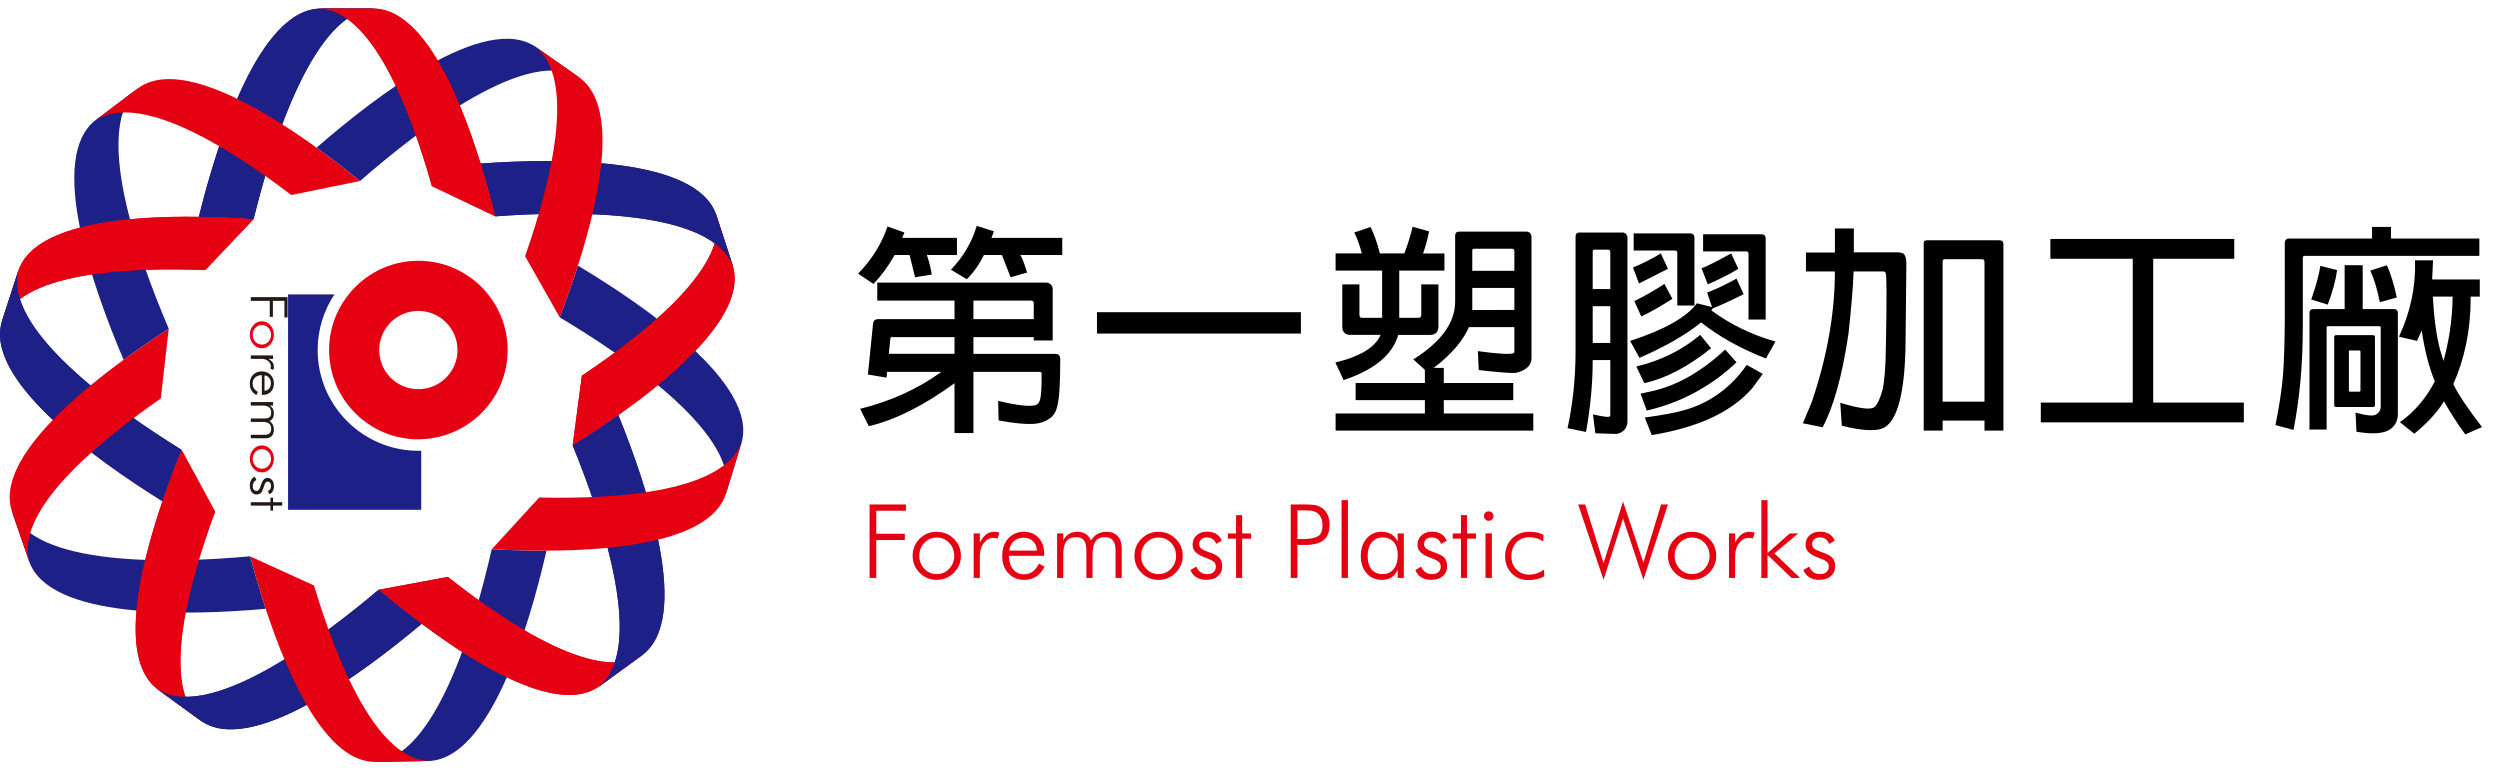 <?xml version="1.0" encoding="utf-8"?>
<!-- Generator: Adobe Illustrator 16.0.3, SVG Export Plug-In . SVG Version: 6.00 Build 0)  -->
<!DOCTYPE svg PUBLIC "-//W3C//DTD SVG 1.0//EN" "http://www.w3.org/TR/2001/REC-SVG-20010904/DTD/svg10.dtd">
<svg version="1.0" id="圖層_1" xmlns="http://www.w3.org/2000/svg" xmlns:xlink="http://www.w3.org/1999/xlink" x="0px" y="0px"
	 width="292px" height="90px" viewBox="0 0 292 90" enable-background="new 0 0 292 90" xml:space="preserve">
<g>
	<g>
		<g>
			<g>
				<g>
					<g>
						<g enable-background="new    ">
							<path fill="#231815" d="M29.293,34.704h4.294v2.376h-0.367v-1.94h-1.345v1.866h-0.366V35.14h-2.216V34.704z"/>
						</g>
					</g>
					<g>
						<g enable-background="new    ">
							<path fill="#E60012" d="M29.179,39.09c0-0.43,0.137-0.798,0.412-1.104c0.274-0.307,0.607-0.46,1-0.46
								c0.388,0,0.718,0.152,0.991,0.457c0.272,0.304,0.408,0.673,0.408,1.107c0,0.443-0.136,0.819-0.408,1.128
								c-0.272,0.309-0.603,0.463-0.991,0.463c-0.393,0-0.726-0.156-1-0.467C29.316,39.903,29.179,39.529,29.179,39.09z
								 M29.516,39.104c0,0.313,0.103,0.582,0.309,0.806c0.207,0.224,0.459,0.335,0.76,0.335s0.554-0.111,0.76-0.332
								c0.206-0.222,0.309-0.491,0.309-0.809c0-0.322-0.103-0.593-0.309-0.813s-0.459-0.329-0.76-0.329s-0.553,0.11-0.76,0.332
								C29.619,38.516,29.516,38.786,29.516,39.104z"/>
						</g>
					</g>
					<g>
						<g enable-background="new    ">
							<path fill="#231815" d="M31.371,41.916c0.224,0.147,0.383,0.291,0.478,0.43s0.141,0.309,0.141,0.51
								c0,0.116-0.018,0.23-0.054,0.342l-0.342-0.127c0.028-0.094,0.042-0.186,0.042-0.275c0-0.233-0.1-0.438-0.3-0.614
								c-0.201-0.177-0.455-0.265-0.763-0.265h-1.279v-0.403h2.6v0.403H31.371z"/>
							<path fill="#231815" d="M30.584,46.125v-2.31c-0.336,0.004-0.601,0.098-0.792,0.282c-0.192,0.184-0.289,0.421-0.289,0.712
								c0,0.42,0.208,0.743,0.625,0.966l-0.18,0.369c-0.513-0.286-0.769-0.731-0.769-1.335c0-0.425,0.129-0.77,0.388-1.034
								c0.258-0.264,0.591-0.396,1-0.396c0.429,0,0.773,0.132,1.033,0.396s0.39,0.604,0.39,1.021c0,0.398-0.119,0.719-0.357,0.963
								s-0.558,0.366-0.958,0.366H30.584z M30.891,45.648c0.24-0.018,0.426-0.107,0.556-0.266c0.13-0.159,0.195-0.373,0.195-0.641
								c0-0.237-0.069-0.441-0.208-0.611c-0.138-0.17-0.319-0.266-0.543-0.289V45.648z"/>
							<path fill="#231815" d="M29.293,47.367v-0.403h2.6v0.403h-0.408c0.336,0.191,0.504,0.5,0.504,0.926
								c0,0.43-0.17,0.725-0.51,0.887c0.34,0.232,0.51,0.57,0.51,1.014c0,0.309-0.084,0.551-0.252,0.729
								c-0.168,0.176-0.396,0.265-0.685,0.265h-1.76v-0.403h1.615c0.513,0,0.769-0.232,0.769-0.697c0-0.282-0.083-0.487-0.25-0.615
								c-0.166-0.127-0.421-0.191-0.766-0.191h-1.369v-0.402h1.615c0.26,0,0.454-0.054,0.58-0.161s0.189-0.282,0.189-0.523
								c0-0.286-0.084-0.495-0.252-0.628c-0.168-0.132-0.422-0.197-0.763-0.197H29.293z"/>
						</g>
					</g>
					<g>
						<g enable-background="new    ">
							<path fill="#E60012" d="M29.179,53.585c0-0.43,0.137-0.798,0.412-1.104c0.274-0.307,0.607-0.459,1-0.459
								c0.388,0,0.718,0.151,0.991,0.456c0.272,0.304,0.408,0.673,0.408,1.107c0,0.443-0.136,0.819-0.408,1.128
								c-0.272,0.309-0.603,0.463-0.991,0.463c-0.393,0-0.726-0.155-1-0.467C29.316,54.398,29.179,54.023,29.179,53.585z
								 M29.516,53.599c0,0.313,0.103,0.581,0.309,0.806c0.207,0.224,0.459,0.336,0.76,0.336s0.554-0.111,0.76-0.332
								c0.206-0.223,0.309-0.492,0.309-0.81c0-0.322-0.103-0.593-0.309-0.813s-0.459-0.329-0.76-0.329s-0.553,0.111-0.76,0.332
								C29.619,53.012,29.516,53.281,29.516,53.599z"/>
						</g>
					</g>
					<g>
						<g enable-background="new    ">
							<path fill="#231815" d="M29.756,55.68l0.198,0.383c-0.292,0.135-0.438,0.373-0.438,0.719c0,0.17,0.039,0.305,0.117,0.406
								c0.078,0.1,0.181,0.15,0.309,0.15c0.068,0,0.127-0.012,0.177-0.033c0.05-0.023,0.095-0.066,0.135-0.131
								c0.04-0.065,0.07-0.117,0.09-0.158c0.02-0.04,0.05-0.121,0.09-0.242c0.04-0.12,0.07-0.205,0.09-0.254
								c0.088-0.242,0.188-0.419,0.3-0.531c0.112-0.111,0.25-0.168,0.415-0.168c0.22,0,0.401,0.088,0.543,0.262
								c0.142,0.176,0.213,0.4,0.213,0.679c0,0.483-0.176,0.806-0.528,0.967l-0.186-0.37c0.252-0.098,0.378-0.307,0.378-0.623
								c0-0.139-0.037-0.255-0.111-0.346c-0.074-0.092-0.165-0.139-0.273-0.139c-0.12,0-0.214,0.053-0.282,0.158
								c-0.068,0.105-0.141,0.283-0.216,0.533c-0.084,0.287-0.183,0.494-0.297,0.621c-0.114,0.128-0.285,0.191-0.514,0.191
								c-0.236,0-0.426-0.094-0.57-0.281c-0.144-0.188-0.216-0.445-0.216-0.772c0-0.251,0.051-0.464,0.153-0.642
								C29.435,55.883,29.576,55.756,29.756,55.68z"/>
							<path fill="#231815" d="M31.587,58.66v-0.537h0.306v0.537h1.069v0.396h-1.069v0.584h-0.306v-0.584h-2.294V58.66H31.587z"/>
						</g>
					</g>
				</g>
			</g>
		</g>
		<path fill="#1D2087" d="M37.102,40.885c0-2.4,0.724-4.635,1.963-6.499h-5.419v25.157h15.552v-6.902
			c-0.111,0.004-0.223,0.01-0.335,0.01C42.377,52.65,37.102,47.372,37.102,40.885z"/>
		<path fill="#E50012" d="M48.862,30.457c-3.292,0-6.228,1.538-8.14,3.929c-1.427,1.785-2.285,4.042-2.285,6.499
			c0,5.751,4.676,10.43,10.425,10.43c0.114,0,0.223-0.015,0.335-0.018c5.597-0.179,10.096-4.773,10.096-10.412
			C59.293,35.135,54.614,30.457,48.862,30.457z M49.197,45.44c-0.11,0.009-0.221,0.018-0.333,0.018
			c-2.523,0-4.571-2.048-4.571-4.572c0-2.525,2.048-4.572,4.571-4.572c0.112,0,0.223,0.009,0.333,0.017
			c2.369,0.172,4.239,2.143,4.239,4.556C53.437,43.297,51.566,45.27,49.197,45.44z"/>
	</g>
	<g>
		<path id="XMLID_183_" fill="#1D2087" d="M42.047,21.141l0.009,0.004C48.857,15.188,61.94,5.037,67.914,9.219l-5.296-3.708
			c-5.911-4.139-18.785,5.761-25.644,11.739C38.847,18.601,40.578,19.949,42.047,21.141L42.047,21.141z"/>
		<path id="XMLID_182_" fill="#1D2087" d="M19.706,38.403l0.006-0.008c-3.563-8.31-9.175-23.889-3.352-28.277l-5.162,3.891
			c-5.763,4.343-0.327,19.646,3.24,28.016C16.302,40.661,18.119,39.432,19.706,38.403L19.706,38.403z"/>
		<path id="XMLID_181_" fill="#1D2087" d="M29.22,64.984l-0.006-0.008c-9.003,0.82-25.554,1.344-27.928-5.551l2.104,6.11
			c2.35,6.823,18.584,6.382,27.646,5.575C30.315,68.92,29.707,66.813,29.22,64.984L29.22,64.984z"/>
		<path id="XMLID_180_" fill="#1D2087" d="M57.441,64.15l-0.011,0.004c-2,8.815-6.617,24.72-13.909,24.846l6.462-0.111
			c7.216-0.127,11.813-15.703,13.847-24.57C61.521,64.325,59.329,64.251,57.441,64.15L57.441,64.15z"/>
		<path id="XMLID_179_" fill="#1D2087" d="M65.368,37.054l-0.001,0.01c7.767,4.628,21.465,13.934,19.333,20.907l1.89-6.182
			c2.11-6.901-11.284-16.086-19.09-20.762C66.795,33.226,66.047,35.288,65.368,37.054L65.368,37.054z"/>
		<path id="XMLID_178_" fill="#1D2087" d="M29.61,25.603l0.01-0.003C31.774,16.82,36.669,1,43.96,1h-6.463
			C30.28,1,25.413,16.493,23.224,25.325C25.532,25.357,27.723,25.469,29.61,25.603L29.61,25.603z"/>
		<path id="XMLID_177_" fill="#E50012" d="M23.224,25.325c-8.813-0.123-19.33,0.914-21.093,6.339l-1.997,6.147
			c1.95-6.003,14.619-6.634,23.837-6.265l0.229-0.24l5.411-5.704C27.723,25.469,25.532,25.357,23.224,25.325z"/>
		<rect id="XMLID_176_" x="29.611" y="25.599" fill="#009844" width="0.009" height="0.004"/>
		<path id="XMLID_175_" fill="#1D2087" d="M21.211,52.557l0.001-0.01c-7.685-4.762-21.218-14.305-18.964-21.24L0.25,37.453
			c-2.23,6.864,11.001,16.281,18.724,21.092C19.718,56.359,20.501,54.311,21.211,52.557L21.211,52.557z"/>
		<path id="XMLID_174_" fill="#E50012" d="M18.974,58.545c-2.84,8.344-5.104,18.667-0.489,22.021l5.23,3.799
			c-5.107-3.71-1.793-15.954,1.406-24.606l-0.157-0.291l-3.753-6.909C20.501,54.311,19.718,56.359,18.974,58.545z"/>
		<rect id="XMLID_173_" x="21.21" y="52.547" fill="#009844" width="0.004" height="0.01"/>
		<path id="XMLID_172_" fill="#1D2087" d="M44.251,68.875l-0.01-0.004C37.338,74.708,24.08,84.629,18.18,80.344l5.229,3.801
			c5.839,4.24,18.884-5.433,25.846-11.291C47.406,71.47,45.698,70.093,44.251,68.875L44.251,68.875z"/>
		<path id="XMLID_171_" fill="#E50012" d="M49.255,72.854c7.056,5.279,16.175,10.623,20.79,7.27l5.23-3.799
			c-5.107,3.71-15.728-3.227-22.969-8.943l-0.325,0.061l-7.73,1.436C45.698,70.093,47.406,71.47,49.255,72.854z"/>
		
			<rect id="XMLID_170_" x="44.243" y="68.875" transform="matrix(-0.759 -0.651 0.651 -0.759 33.019 149.968)" fill="#009844" width="0.009" height="0.004"/>
		<path id="XMLID_169_" fill="#1D2087" d="M66.89,52.005l-0.007,0.009c3.418,8.369,8.758,24.043,2.858,28.33l5.229-3.799
			c5.839-4.242,0.67-19.638-2.75-28.068C70.332,49.807,68.494,51.004,66.89,52.005L66.89,52.005z"/>
		<path id="XMLID_168_" fill="#E50012" d="M72.22,48.477c7.201-5.081,15.102-12.103,13.338-17.527l-1.998-6.147
			c1.951,6.003-7.928,13.961-15.602,19.08l-0.043,0.328l-1.025,7.796C68.494,51.004,70.332,49.807,72.22,48.477z"/>
		<rect id="XMLID_167_" x="66.882" y="52.007" fill="#009844" width="0.008" height="0.003"/>
		<path id="XMLID_166_" fill="#1D2087" d="M57.841,25.261l0.005,0.009c9.017-0.664,25.575-0.898,27.828,6.037l-1.997-6.147
			c-2.23-6.863-18.47-6.705-27.546-6.058C56.814,21.307,57.385,23.426,57.841,25.261L57.841,25.261z"/>
		<path id="XMLID_165_" fill="#E50012" d="M56.131,19.102C53.525,10.683,49.288,1,43.584,1H37.12
			c6.313,0,10.828,11.854,13.325,20.734l0.299,0.143l7.097,3.384C57.385,23.426,56.814,21.307,56.131,19.102z"/>
		<rect id="XMLID_164_" x="57.842" y="25.261" fill="#009844" width="0.003" height="0.009"/>
		<path id="XMLID_163_" fill="#1D2087" d="M29.61,25.603l0.01-0.003C31.774,16.82,36.669,1,43.96,1h-6.463
			C30.28,1,25.413,16.493,23.224,25.325C25.532,25.357,27.723,25.469,29.61,25.603L29.61,25.603z"/>
		<path id="XMLID_162_" fill="#E50012" d="M23.224,25.325c-8.813-0.123-19.33,0.914-21.093,6.339l-1.997,6.147
			c1.95-6.003,14.619-6.634,23.837-6.265l0.229-0.24l5.411-5.704C27.723,25.469,25.532,25.357,23.224,25.325z"/>
		<rect id="XMLID_161_" x="29.611" y="25.599" fill="#009844" width="0.009" height="0.004"/>
		<path id="XMLID_160_" fill="#1D2087" d="M21.211,52.557l0.001-0.01c-7.685-4.762-21.218-14.305-18.964-21.24L0.25,37.453
			c-2.23,6.864,11.001,16.281,18.724,21.092C19.718,56.359,20.501,54.311,21.211,52.557L21.211,52.557z"/>
		<path id="XMLID_159_" fill="#E50012" d="M18.974,58.545c-2.84,8.344-5.104,18.667-0.489,22.021l5.23,3.799
			c-5.107-3.71-1.793-15.954,1.406-24.606l-0.157-0.291l-3.753-6.909C20.501,54.311,19.718,56.359,18.974,58.545z"/>
		<rect id="XMLID_158_" x="21.21" y="52.547" fill="#009844" width="0.004" height="0.01"/>
		<path id="XMLID_157_" fill="#1D2087" d="M44.251,68.875l-0.01-0.004C37.338,74.708,24.08,84.629,18.18,80.344l5.229,3.801
			c5.839,4.24,18.884-5.433,25.846-11.291C47.406,71.47,45.698,70.093,44.251,68.875L44.251,68.875z"/>
		<path id="XMLID_156_" fill="#E50012" d="M49.255,72.854c7.056,5.279,16.175,10.623,20.79,7.27l5.23-3.799
			c-5.107,3.71-15.728-3.227-22.969-8.943l-0.325,0.061l-7.73,1.436C45.698,70.093,47.406,71.47,49.255,72.854z"/>
		
			<rect id="XMLID_155_" x="44.243" y="68.875" transform="matrix(-0.759 -0.651 0.651 -0.759 33.019 149.968)" fill="#009844" width="0.009" height="0.004"/>
		<path id="XMLID_154_" fill="#1D2087" d="M66.89,52.005l-0.007,0.009c3.418,8.369,8.758,24.043,2.858,28.33l5.229-3.799
			c5.839-4.242,0.67-19.638-2.75-28.068C70.332,49.807,68.494,51.004,66.89,52.005L66.89,52.005z"/>
		<path id="XMLID_153_" fill="#E50012" d="M72.22,48.477c7.201-5.081,15.102-12.103,13.338-17.527l-1.998-6.147
			c1.951,6.003-7.928,13.961-15.602,19.08l-0.043,0.328l-1.025,7.796C68.494,51.004,70.332,49.807,72.22,48.477z"/>
		<rect id="XMLID_152_" x="66.882" y="52.007" fill="#009844" width="0.008" height="0.003"/>
		<path id="XMLID_151_" fill="#1D2087" d="M57.841,25.261l0.005,0.009c9.017-0.664,25.575-0.898,27.828,6.037l-1.997-6.147
			c-2.23-6.863-18.47-6.705-27.546-6.058C56.814,21.307,57.385,23.426,57.841,25.261L57.841,25.261z"/>
		<path id="XMLID_150_" fill="#E50012" d="M56.131,19.102C53.525,10.683,49.288,1,43.584,1H37.12
			c6.313,0,10.828,11.854,13.325,20.734l0.299,0.143l7.097,3.384C57.385,23.426,56.814,21.307,56.131,19.102z"/>
		<rect id="XMLID_149_" x="57.842" y="25.261" fill="#009844" width="0.003" height="0.009"/>
		<path id="XMLID_148_" fill="#E50012" d="M36.975,17.25c-7.148-5.155-16.358-10.338-20.915-6.905l-5.161,3.89
			c5.04-3.798,15.78,2.951,23.119,8.541l0.324-0.065l7.705-1.569C40.578,19.949,38.847,18.601,36.975,17.25z"/>
		
			<rect id="XMLID_147_" x="42.045" y="21.14" transform="matrix(0.759 0.651 -0.651 0.759 23.881 -22.276)" fill="#009844" width="0.009" height="0.003"/>
		<path id="XMLID_146_" fill="#E50012" d="M14.438,42.024C7.326,47.229-0.449,54.389,1.408,59.782l2.104,6.11
			c-2.056-5.968,7.683-14.097,15.267-19.35l0.038-0.329l0.889-7.812C18.119,39.432,16.302,40.661,14.438,42.024z"/>
		<rect id="XMLID_145_" x="19.704" y="38.398" fill="#009844" width="0.009" height="0.004"/>
		<path id="XMLID_144_" fill="#E50012" d="M31.036,71.113c2.753,8.373,7.158,17.979,12.862,17.88l6.463-0.112
			c-6.312,0.11-11.033-11.663-13.685-20.499l-0.302-0.137l-7.155-3.261C29.707,66.813,30.315,68.92,31.036,71.113z"/>
		<rect id="XMLID_143_" x="29.215" y="64.977" fill="#009844" width="0.004" height="0.01"/>
		<path id="XMLID_142_" fill="#E50012" d="M63.83,64.316c8.813-0.03,19.312-1.252,20.979-6.707l1.89-6.182
			c-1.845,6.036-14.502,6.889-23.724,6.682l-0.224,0.244L57.44,64.15C59.329,64.251,61.521,64.325,63.83,64.316z"/>
		<rect id="XMLID_141_" x="57.431" y="64.15" fill="#009844" width="0.01" height="0.005"/>
		<path id="XMLID_140_" fill="#E50012" d="M67.5,31.027c2.694-8.392,4.777-18.753,0.104-22.024L62.31,5.295
			c5.171,3.621,2.07,15.921-0.978,24.628l0.163,0.288l3.873,6.843C66.047,35.288,66.795,33.226,67.5,31.027z"/>
		<rect id="XMLID_139_" x="65.367" y="37.054" fill="#009844" width="0.002" height="0.009"/>
	</g>
</g>
<g>
	<path d="M104.492,29.782c-0.754,1.352-1.612,2.496-2.47,3.38l-1.794-1.196c1.586-1.638,2.756-3.484,3.432-5.512l1.976,0.702
		l-0.26,0.623h6.396v2.003h-3.51c0.234,0.702,0.442,1.456,0.572,2.288l-1.95,0.312l-0.65-2.6H104.492z M103.608,43.433l-0.052,0.676
		l-2.184-0.364l0.598-5.902c0.026-0.363,0.208-0.546,0.572-0.571h8.944v-2.158h-9.022v-2.106h19.761
		c0.156,0,0.338,0.078,0.494,0.208c0.13,0.104,0.208,0.286,0.234,0.494v6.059h-2.21v-0.391h-7.046v1.95h9.568
		c0.364,0,0.572,0.208,0.572,0.624c0,2.782-0.104,4.576-0.338,5.435c-0.156,0.754-0.494,1.248-0.962,1.534
		c-0.521,0.363-1.196,0.571-2.002,0.598c-0.832,0.026-2.132-0.078-3.9-0.416l-0.052-2.288c2.184,0.546,3.667,0.702,4.42,0.494
		c0.234-0.104,0.39-0.313,0.468-0.598c0.13-0.442,0.208-1.482,0.182-3.121c0-0.104-0.13-0.155-0.364-0.155h-7.593v7.15h-2.21v-5.824
		c-3.536,2.573-6.89,4.29-10.01,5.018l-1.014-2.028c3.588-0.884,6.76-2.34,9.49-4.315H103.608z M111.486,39.376h-7.15
		c-0.182-0.052-0.286,0-0.338,0.13l-0.182,1.82h7.67V39.376z M114.918,29.782c-0.572,1.17-1.274,2.132-2.002,2.834l-1.846-1.118
		c1.43-1.482,2.444-3.198,3.016-5.122l2.002,0.649l-0.286,0.754h8.268v2.003h-4.914c0.156,0.155,0.442,0.832,0.806,2.054
		l-1.924,0.546l-1.014-2.6H114.918z M113.696,37.271h7.046v-1.872c0-0.183-0.104-0.286-0.338-0.286h-6.708V37.271z"/>
	<path d="M151.943,36.464v2.496h-23.817v-2.496H151.943z"/>
	<path d="M157.74,39.116c-0.65,0-0.962-0.338-0.962-0.988v-4.914h2.002v3.563c0,0.233,0.104,0.338,0.286,0.338h2.366v-5.513h-5.435
		V29.6h3.068c-0.26-0.988-0.572-1.82-0.884-2.443l1.897-0.65c0.416,0.832,0.78,1.846,1.092,3.094h2.86
		c0.468-1.248,0.78-2.288,0.962-3.12l1.925,0.546c-0.156,0.78-0.364,1.639-0.702,2.574h2.496v2.002h-5.278v5.513h2.236
		c0.233,0,0.338-0.104,0.338-0.338v-3.563h2.002v4.914c0,0.65-0.338,0.988-0.988,0.988h-3.718l-0.078,0.286
		c-0.754,2.184-2.86,3.848-6.292,4.992l-0.962-2.055c2.912-0.701,4.68-1.794,5.277-3.224H157.74z M166.425,46.734h-8.087v-2.002
		h8.087v-1.534l-1.353-1.222c3.25-2.028,4.889-4.29,4.889-6.761v-7.67c0-0.338,0.156-0.494,0.494-0.494h7.93l0.313,0.13l0.182,0.364
		V41.82c0,0.416-0.156,0.78-0.416,1.04c-0.441,0.39-0.962,0.624-1.508,0.702c-0.521,0.025-1.924-0.078-4.238-0.338l-0.104-2.21
		c2.313,0.312,3.691,0.39,4.082,0.26c0.13-0.026,0.182-0.104,0.182-0.234v-2.834h-5.305c-0.676,1.561-2.027,3.172-4.107,4.759h1.17
		v1.768h8.112v2.002h-8.112v1.561h10.452v2.002h-23.089v-2.002h10.427V46.734z M176.877,31.628v-2.366l-0.078-0.156l-0.156-0.052
		h-4.472c-0.13,0-0.208,0.078-0.208,0.208v2.366H176.877z M176.877,36.204V33.63h-4.914v2.574H176.877z"/>
	<path d="M186.027,42.08c0,2.834-0.285,5.616-0.779,8.373l-2.158-0.442c0.598-2.756,0.936-5.798,0.936-9.022V27.649
		c0-0.338,0.156-0.493,0.469-0.493h5.096l0.313,0.13l0.182,0.363V49.23c0,0.416-0.156,0.78-0.416,1.04
		c-0.26,0.234-0.546,0.364-0.884,0.416l-2.444-0.078l-0.286-2.21c1.066,0.234,1.664,0.338,1.847,0.286
		c0.13-0.026,0.182-0.104,0.182-0.234v-6.396h-2.055V42.08z M188.082,33.76v-4.394l-0.078-0.156l-0.156-0.052h-1.611
		c-0.131,0-0.209,0.078-0.209,0.208v4.394H188.082z M188.082,40.053v-4.291h-2.055v4.291H188.082z M191.488,41.794l-1.092-1.976
		c4.004-1.3,6.63-2.782,7.8-4.395l1.769,0.442l-0.572-1.69c1.065-0.416,2.236-0.962,3.432-1.638l0.832,1.82
		c-1.586,0.806-2.808,1.352-3.614,1.664l-0.155,0.233c2.132,1.586,4.654,2.834,7.488,3.641l-1.118,1.976
		c-2.887-1.118-5.435-2.521-7.566-4.212C196.922,39.09,194.504,40.494,191.488,41.794z M194.816,31.394l-3.381,1.717l-0.701-1.872
		c1.17-0.469,2.262-1.04,3.25-1.639L194.816,31.394z M197.391,27.26c0.338,0,0.52,0.182,0.52,0.52v7.904h-2.002v-6.136
		c0-0.182-0.078-0.286-0.26-0.286h-4.836V27.26H197.391z M195.336,34.904c-1.508,0.962-2.729,1.638-3.64,2.054l-0.807-1.794
		c1.04-0.494,2.236-1.17,3.511-2.002L195.336,34.904z M199.86,40.676c-2.73,2.185-5.356,3.537-7.8,4.083l-0.937-1.95
		c2.912-0.702,5.382-1.95,7.462-3.692L199.86,40.676z M202.824,42.314c-2.938,2.808-6.474,4.706-10.479,5.643l-0.728-1.977
		l1.43-0.313c2.912-0.676,5.746-2.313,8.45-4.836L202.824,42.314z M205.893,43.666l-1.196,1.639
		c-2.392,2.782-6.318,4.628-11.778,5.512l-0.806-2.054c1.976-0.26,3.536-0.546,4.706-0.884c2.964-0.858,5.382-2.652,7.202-5.253
		L205.893,43.666z M203.032,31.394c-0.936,0.599-2.158,1.196-3.562,1.82l-0.729-1.872c0.624-0.234,1.794-0.832,3.458-1.742
		L203.032,31.394z M205.736,27.363c0.313,0,0.494,0.183,0.494,0.494v9.465h-2.002v-7.67c0-0.183-0.078-0.286-0.26-0.286h-5.045
		v-2.003H205.736z"/>
	<path d="M210.937,31.706v-2.21h3.38v-2.809h2.21v2.782h5.252l0.469,0.104c0.26,0.155,0.416,0.546,0.416,1.17l-0.104,10.063
		c-0.13,4.914-0.884,7.93-2.21,8.944c-0.78,0.676-2.548,0.649-5.227-0.026l-0.182-2.678c1.196,0.363,2.106,0.571,2.782,0.649
		s1.092,0,1.3-0.233c0.313-0.313,0.572-0.963,0.858-1.925c0.233-1.014,0.363-2.704,0.39-5.069c0.104-5.486,0.104-8.347-0.026-8.581
		c-0.052-0.13-0.155-0.182-0.285-0.182H216.5c-0.052,1.716-0.26,4.187-0.598,7.28c-0.728,4.94-1.768,8.58-3.016,10.92l-2.314-0.468
		l1.04-2.47c1.794-5.278,2.704-10.4,2.704-15.263H210.937z M226.9,50.297h-2.21V28.43c-0.025-0.234,0.104-0.364,0.339-0.364h8.502
		c0.312,0,0.468,0.156,0.468,0.469v21.763h-2.21v-1.17H226.9V50.297z M231.789,46.916V30.588c0-0.208-0.104-0.313-0.338-0.313
		h-4.265c-0.208,0-0.312,0.104-0.286,0.313v16.328H231.789z"/>
	<path d="M249.104,30.224h-9.62V27.91h21.477v2.313h-9.465v16.797h10.583v2.314h-23.713v-2.314h10.738V30.224z"/>
	<path d="M277.055,26.506h2.21v1.352h10.322v2.028h-20.385c-0.155,0-0.233,0.052-0.233,0.234v8.034
		c0,4.498-0.391,8.528-1.092,12.064l-2.106-0.572c0.416-2.054,0.728-4.004,0.884-5.824c0.13-1.716,0.182-3.796,0.208-6.292V28.43
		c0-0.39,0.156-0.572,0.546-0.572h9.646V26.506z M273.856,30.978h2.106V36.1h3.614c0.338,0,0.494,0.156,0.494,0.469V48.32
		c0,0.807-0.286,1.404-0.937,1.847c-0.754,0.493-2.08,0.571-3.9,0.26l-0.104-2.236c1.3,0.364,2.105,0.442,2.418,0.208
		c0.338-0.208,0.52-0.52,0.52-0.91v-9.23c0-0.104-0.052-0.155-0.182-0.155h-5.98c-0.104,0-0.155,0.052-0.155,0.155v11.909h-2.003
		V36.568c0-0.313,0.156-0.469,0.494-0.469h3.614V30.978z M272.973,31.55c-0.156,1.17-0.52,2.522-1.092,4.03l-1.924-0.598
		c0.546-1.612,0.909-2.887,1.065-3.927L272.973,31.55z M277.133,47.541h-4.264c-0.156,0-0.234-0.078-0.234-0.234v-7.931
		c0-0.155,0.078-0.233,0.234-0.233h4.264c0.182,0,0.26,0.078,0.26,0.233v7.931C277.393,47.463,277.314,47.541,277.133,47.541z
		 M274.429,40.937c-0.052-0.026-0.078,0-0.078,0.078v4.628l0.078,0.104h1.17l0.104-0.104v-4.628l-0.104-0.078H274.429z
		 M278.797,30.978c0.442,1.015,0.832,2.263,1.145,3.771l-1.977,0.546c-0.313-1.586-0.702-2.808-1.118-3.692L278.797,30.978z
		 M282.307,39.818l-2.105-0.494c1.352-2.886,1.976-5.902,1.872-8.918h2.105l-0.104,2.235h5.564v2.003h-1.066v0.207
		c0,3.771-0.728,7.099-2.028,10.011c0.572,1.196,1.69,2.86,3.354,5.019l-1.95,0.857c-0.988-1.326-1.794-2.626-2.496-3.874
		c-0.754,1.274-1.95,2.548-3.458,3.796l-1.69-1.352c1.69-1.17,3.042-2.782,4.082-4.758c-0.676-1.639-1.195-3.666-1.533-5.955
		L282.307,39.818z M285.401,42.158c0.649-2.34,1.014-4.758,1.065-7.307v-0.207h-2.313c0.13,2.47,0.416,4.55,0.857,6.24
		L285.401,42.158z"/>
</g>
<g>
	<path fill="#E50012" d="M101.568,67.5v-8.58h4.248v0.732h-3.468v2.688h3.336v0.732h-3.336V67.5H101.568z"/>
	<path fill="#E50012" d="M109.392,67.728c-0.768,0-1.426-0.273-1.974-0.821c-0.548-0.548-0.822-1.214-0.822-1.998
		c0-0.776,0.272-1.437,0.816-1.98c0.543-0.544,1.204-0.815,1.98-0.815c0.792,0,1.464,0.271,2.016,0.815
		c0.552,0.544,0.828,1.204,0.828,1.98c0,0.784-0.278,1.45-0.834,1.998S110.176,67.728,109.392,67.728z M109.416,67.056
		c0.56,0,1.04-0.205,1.44-0.617c0.4-0.412,0.6-0.919,0.6-1.519s-0.198-1.105-0.594-1.518s-0.878-0.618-1.446-0.618
		c-0.576,0-1.06,0.206-1.452,0.618s-0.588,0.918-0.588,1.518s0.198,1.106,0.594,1.519S108.848,67.056,109.416,67.056z"/>
	<path fill="#E50012" d="M114.444,63.348c0.264-0.447,0.52-0.766,0.768-0.954c0.248-0.188,0.552-0.281,0.912-0.281
		c0.208,0,0.412,0.036,0.612,0.107l-0.228,0.685c-0.168-0.057-0.332-0.084-0.492-0.084c-0.416,0-0.782,0.2-1.098,0.6
		c-0.316,0.4-0.474,0.908-0.474,1.524V67.5h-0.72v-5.196h0.72V63.348z"/>
	<path fill="#E50012" d="M121.968,64.92h-4.128c0.008,0.672,0.176,1.2,0.504,1.584s0.752,0.576,1.272,0.576
		c0.752,0,1.328-0.416,1.728-1.248l0.66,0.36c-0.512,1.023-1.308,1.535-2.388,1.535c-0.76,0-1.376-0.258-1.848-0.773
		c-0.472-0.516-0.708-1.182-0.708-1.998c0-0.856,0.236-1.544,0.708-2.064c0.472-0.52,1.08-0.779,1.824-0.779
		c0.712,0,1.286,0.238,1.722,0.714s0.654,1.114,0.654,1.914V64.92z M121.116,64.308c-0.032-0.479-0.19-0.85-0.474-1.109
		c-0.284-0.26-0.666-0.391-1.146-0.391c-0.424,0-0.788,0.139-1.092,0.414c-0.304,0.276-0.476,0.639-0.516,1.086H121.116z"/>
	<path fill="#E50012" d="M124.188,67.5h-0.72v-5.196h0.72v0.816c0.344-0.672,0.896-1.008,1.656-1.008c0.768,0,1.296,0.34,1.584,1.02
		c0.416-0.68,1.02-1.02,1.812-1.02c0.552,0,0.986,0.168,1.302,0.504c0.316,0.336,0.474,0.792,0.474,1.368V67.5h-0.72v-3.228
		c0-1.024-0.416-1.536-1.248-1.536c-0.504,0-0.87,0.166-1.098,0.498s-0.342,0.842-0.342,1.529V67.5h-0.72v-3.228
		c0-0.521-0.096-0.906-0.288-1.158c-0.192-0.252-0.504-0.378-0.936-0.378c-0.512,0-0.886,0.168-1.122,0.504
		c-0.236,0.336-0.354,0.844-0.354,1.523V67.5z"/>
	<path fill="#E50012" d="M135.3,67.728c-0.768,0-1.426-0.273-1.974-0.821c-0.548-0.548-0.822-1.214-0.822-1.998
		c0-0.776,0.272-1.437,0.816-1.98c0.543-0.544,1.204-0.815,1.98-0.815c0.792,0,1.464,0.271,2.016,0.815s0.828,1.204,0.828,1.98
		c0,0.784-0.278,1.45-0.834,1.998S136.083,67.728,135.3,67.728z M135.324,67.056c0.56,0,1.04-0.205,1.44-0.617
		c0.399-0.412,0.6-0.919,0.6-1.519s-0.197-1.105-0.594-1.518c-0.396-0.412-0.878-0.618-1.446-0.618c-0.576,0-1.06,0.206-1.452,0.618
		s-0.588,0.918-0.588,1.518s0.198,1.106,0.594,1.519S134.755,67.056,135.324,67.056z"/>
	<path fill="#E50012" d="M139.044,66.576l0.684-0.396c0.24,0.584,0.668,0.876,1.284,0.876c0.304,0,0.546-0.078,0.727-0.233
		c0.18-0.156,0.27-0.362,0.27-0.618c0-0.136-0.02-0.254-0.06-0.354c-0.04-0.1-0.118-0.189-0.234-0.27s-0.21-0.14-0.282-0.18
		c-0.071-0.04-0.216-0.101-0.432-0.181s-0.368-0.14-0.456-0.18c-0.432-0.176-0.748-0.376-0.948-0.6c-0.2-0.225-0.3-0.5-0.3-0.828
		c0-0.44,0.156-0.802,0.468-1.086c0.313-0.284,0.716-0.427,1.212-0.427c0.864,0,1.44,0.353,1.729,1.057l-0.66,0.372
		c-0.176-0.504-0.548-0.756-1.116-0.756c-0.248,0-0.454,0.073-0.618,0.222s-0.246,0.33-0.246,0.546c0,0.24,0.095,0.428,0.282,0.563
		c0.188,0.137,0.506,0.28,0.954,0.433c0.512,0.168,0.882,0.366,1.11,0.594c0.228,0.229,0.342,0.57,0.342,1.026
		c0,0.472-0.168,0.852-0.504,1.14s-0.796,0.432-1.38,0.432c-0.448,0-0.83-0.102-1.146-0.306S139.18,66.936,139.044,66.576z"/>
	<path fill="#E50012" d="M144.372,62.916h-0.96v-0.612h0.96v-2.136h0.708v2.136h1.044v0.612h-1.044V67.5h-0.708V62.916z"/>
	<path fill="#E50012" d="M150.756,67.5v-8.58h1.283h0.385c0.487,0,0.882,0.026,1.182,0.078s0.578,0.17,0.834,0.354
		c0.568,0.416,0.852,1.061,0.852,1.933c0,0.832-0.233,1.434-0.701,1.806c-0.469,0.372-1.187,0.559-2.154,0.559h-0.9V67.5H150.756z
		 M151.535,62.964h0.528c0.856,0,1.47-0.102,1.842-0.306s0.559-0.643,0.559-1.314c0-0.632-0.192-1.1-0.576-1.403
		c-0.185-0.145-0.406-0.236-0.666-0.276s-0.646-0.061-1.158-0.061h-0.528V62.964z"/>
	<path fill="#E50012" d="M157.439,67.5h-0.744v-9.084h0.744V67.5z"/>
	<path fill="#E50012" d="M163.247,67.5v-0.948c-0.344,0.784-0.952,1.176-1.824,1.176c-0.743,0-1.344-0.256-1.8-0.768
		s-0.684-1.188-0.684-2.028c0-0.832,0.226-1.51,0.678-2.033c0.452-0.524,1.03-0.786,1.734-0.786c0.903,0,1.536,0.38,1.896,1.14
		v-0.948h0.72V67.5H163.247z M159.743,64.956c0,0.672,0.152,1.19,0.456,1.554c0.304,0.364,0.736,0.546,1.296,0.546
		c0.536,0,0.964-0.195,1.284-0.588c0.32-0.392,0.479-0.939,0.479-1.644c0-0.641-0.157-1.143-0.474-1.506
		c-0.316-0.364-0.742-0.546-1.278-0.546c-0.535,0-0.964,0.193-1.283,0.581C159.903,63.742,159.743,64.276,159.743,64.956z"/>
	<path fill="#E50012" d="M165.312,66.576l0.684-0.396c0.24,0.584,0.668,0.876,1.284,0.876c0.304,0,0.546-0.078,0.727-0.233
		c0.18-0.156,0.27-0.362,0.27-0.618c0-0.136-0.02-0.254-0.06-0.354c-0.04-0.1-0.118-0.189-0.234-0.27s-0.21-0.14-0.282-0.18
		c-0.071-0.04-0.216-0.101-0.432-0.181s-0.368-0.14-0.456-0.18c-0.432-0.176-0.748-0.376-0.948-0.6c-0.2-0.225-0.3-0.5-0.3-0.828
		c0-0.44,0.156-0.802,0.468-1.086c0.313-0.284,0.716-0.427,1.212-0.427c0.864,0,1.44,0.353,1.729,1.057l-0.66,0.372
		c-0.176-0.504-0.548-0.756-1.116-0.756c-0.248,0-0.454,0.073-0.618,0.222s-0.246,0.33-0.246,0.546c0,0.24,0.095,0.428,0.282,0.563
		c0.188,0.137,0.506,0.28,0.954,0.433c0.512,0.168,0.882,0.366,1.11,0.594c0.228,0.229,0.342,0.57,0.342,1.026
		c0,0.472-0.168,0.852-0.504,1.14s-0.796,0.432-1.38,0.432c-0.448,0-0.83-0.102-1.146-0.306S165.447,66.936,165.312,66.576z"/>
	<path fill="#E50012" d="M170.639,62.916h-0.96v-0.612h0.96v-2.136h0.708v2.136h1.044v0.612h-1.044V67.5h-0.708V62.916z"/>
	<path fill="#E50012" d="M173.327,60.276c0-0.16,0.054-0.292,0.162-0.396c0.107-0.104,0.237-0.156,0.39-0.156
		s0.284,0.053,0.396,0.156c0.111,0.104,0.168,0.236,0.168,0.396c0,0.151-0.055,0.281-0.162,0.39
		c-0.108,0.108-0.242,0.162-0.402,0.162s-0.292-0.054-0.396-0.162C173.379,60.558,173.327,60.428,173.327,60.276z M173.507,67.5
		v-5.196h0.744V67.5H173.507z"/>
	<path fill="#E50012" d="M180.263,63.252c-0.488-0.336-1.028-0.504-1.62-0.504c-0.647,0-1.162,0.208-1.542,0.624
		s-0.569,0.964-0.569,1.644c0,0.601,0.195,1.101,0.588,1.5c0.392,0.4,0.899,0.601,1.523,0.601c0.584,0,1.152-0.196,1.704-0.588
		l0.012,0.792c-0.527,0.288-1.144,0.432-1.848,0.432c-0.792,0-1.442-0.262-1.95-0.786c-0.508-0.523-0.762-1.189-0.762-1.998
		c0-0.84,0.264-1.525,0.792-2.058s1.216-0.798,2.064-0.798c0.632,0,1.172,0.116,1.619,0.348L180.263,63.252z"/>
	<path fill="#E50012" d="M187.295,67.728l-2.965-8.808h0.816l2.148,6.853l2.279-7.188l2.376,7.128l2.064-6.792h0.804l-2.868,8.808
		l-2.376-7.176L187.295,67.728z"/>
	<path fill="#E50012" d="M197.614,67.728c-0.769,0-1.427-0.273-1.975-0.821s-0.821-1.214-0.821-1.998
		c0-0.776,0.271-1.437,0.815-1.98s1.204-0.815,1.98-0.815c0.792,0,1.464,0.271,2.016,0.815s0.828,1.204,0.828,1.98
		c0,0.784-0.278,1.45-0.834,1.998S198.398,67.728,197.614,67.728z M197.638,67.056c0.561,0,1.04-0.205,1.44-0.617
		c0.399-0.412,0.6-0.919,0.6-1.519s-0.197-1.105-0.594-1.518c-0.396-0.412-0.878-0.618-1.446-0.618c-0.575,0-1.06,0.206-1.451,0.618
		c-0.393,0.412-0.589,0.918-0.589,1.518s0.198,1.106,0.595,1.519C196.588,66.851,197.07,67.056,197.638,67.056z"/>
	<path fill="#E50012" d="M202.666,63.348c0.265-0.447,0.521-0.766,0.769-0.954c0.248-0.188,0.552-0.281,0.912-0.281
		c0.208,0,0.411,0.036,0.611,0.107l-0.228,0.685c-0.168-0.057-0.332-0.084-0.492-0.084c-0.416,0-0.782,0.2-1.098,0.6
		c-0.316,0.4-0.475,0.908-0.475,1.524V67.5h-0.72v-5.196h0.72V63.348z"/>
	<path fill="#E50012" d="M205.727,67.5v-9.084h0.72v6.192l2.593-2.305h0.995l-2.783,2.328l2.987,2.868h-0.996l-2.796-2.688V67.5
		H205.727z"/>
	<path fill="#E50012" d="M210.634,66.576l0.684-0.396c0.24,0.584,0.668,0.876,1.284,0.876c0.304,0,0.546-0.078,0.727-0.233
		c0.18-0.156,0.27-0.362,0.27-0.618c0-0.136-0.02-0.254-0.06-0.354c-0.04-0.1-0.118-0.189-0.234-0.27s-0.21-0.14-0.282-0.18
		c-0.071-0.04-0.216-0.101-0.432-0.181s-0.368-0.14-0.456-0.18c-0.432-0.176-0.748-0.376-0.948-0.6c-0.2-0.225-0.3-0.5-0.3-0.828
		c0-0.44,0.156-0.802,0.468-1.086c0.313-0.284,0.716-0.427,1.212-0.427c0.864,0,1.44,0.353,1.729,1.057l-0.66,0.372
		c-0.176-0.504-0.548-0.756-1.116-0.756c-0.248,0-0.454,0.073-0.618,0.222s-0.246,0.33-0.246,0.546c0,0.24,0.095,0.428,0.282,0.563
		c0.188,0.137,0.506,0.28,0.954,0.433c0.512,0.168,0.882,0.366,1.11,0.594c0.228,0.229,0.342,0.57,0.342,1.026
		c0,0.472-0.168,0.852-0.504,1.14s-0.796,0.432-1.38,0.432c-0.448,0-0.83-0.102-1.146-0.306S210.77,66.936,210.634,66.576z"/>
</g>
</svg>
